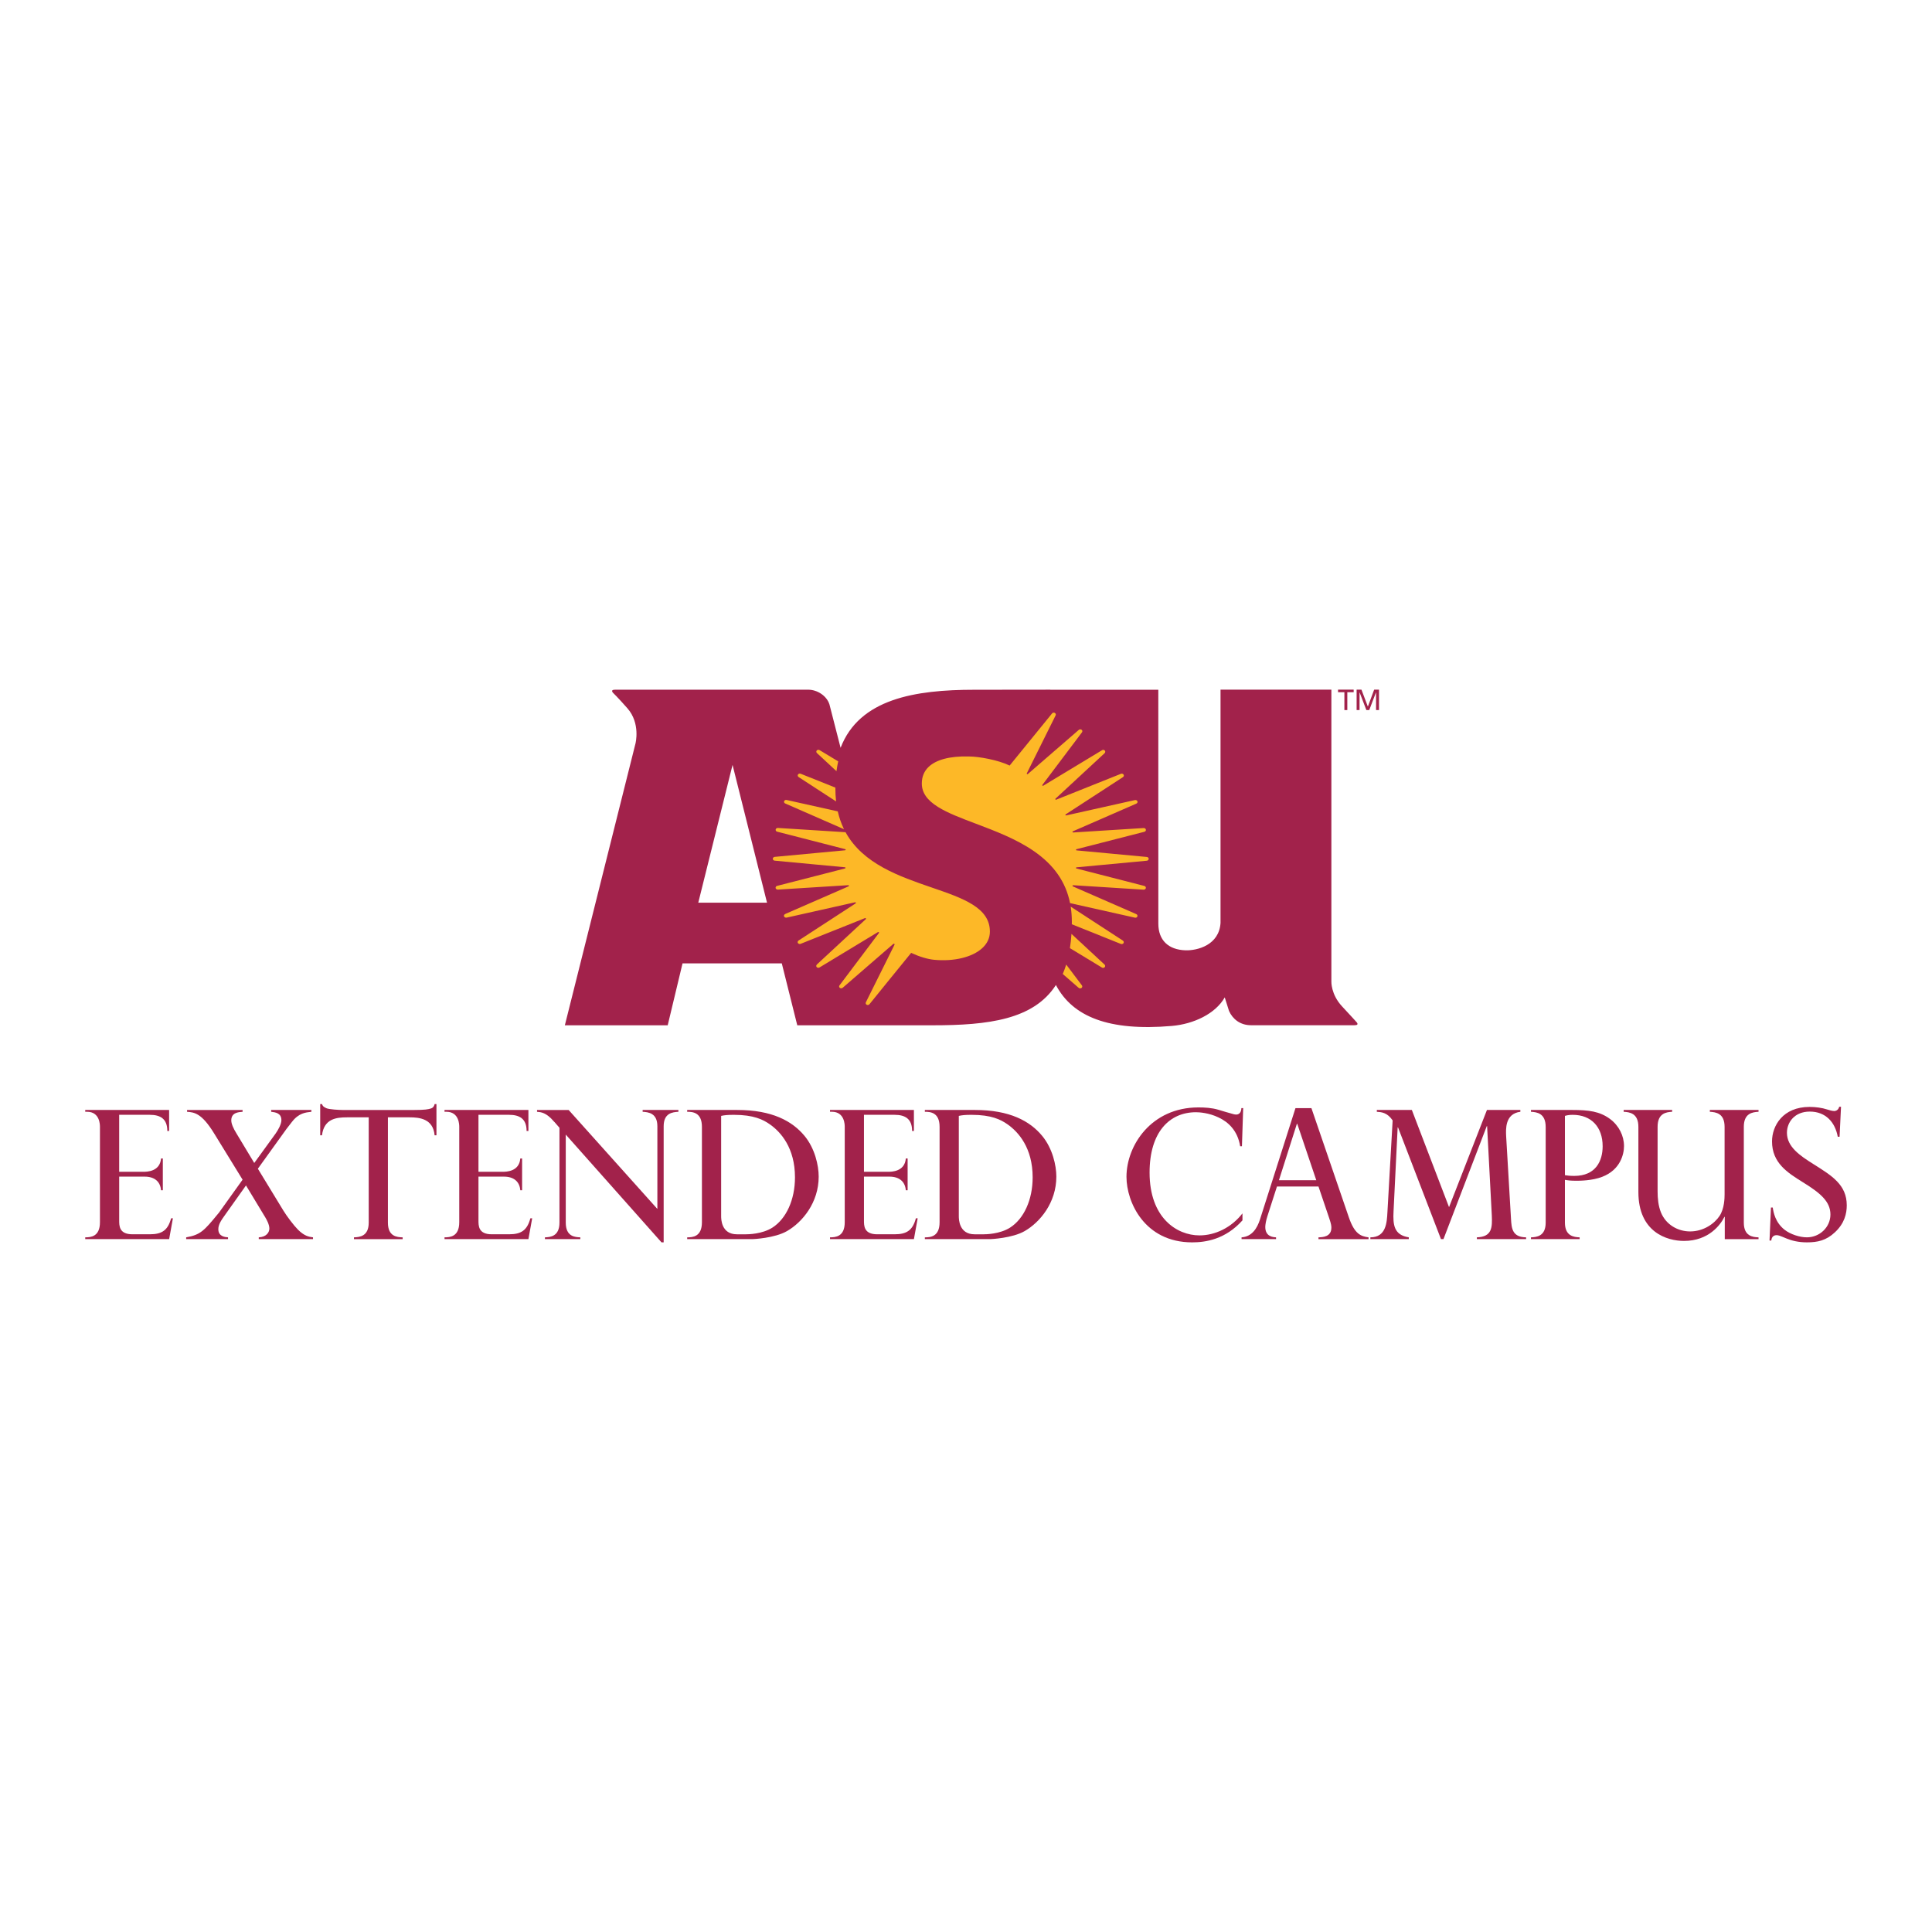 <?xml version="1.0" encoding="utf-8"?>
<!-- Generator: Adobe Illustrator 13.0.0, SVG Export Plug-In . SVG Version: 6.00 Build 14948)  -->
<!DOCTYPE svg PUBLIC "-//W3C//DTD SVG 1.0//EN" "http://www.w3.org/TR/2001/REC-SVG-20010904/DTD/svg10.dtd">
<svg version="1.0" id="Layer_1" xmlns="http://www.w3.org/2000/svg" xmlns:xlink="http://www.w3.org/1999/xlink" x="0px" y="0px"
	 width="192.756px" height="192.756px" viewBox="0 0 192.756 192.756" enable-background="new 0 0 192.756 192.756"
	 xml:space="preserve">
<g>
	<polygon fill-rule="evenodd" clip-rule="evenodd" fill="#FFFFFF" points="0,0 192.756,0 192.756,192.756 0,192.756 0,0 	"/>
	<path fill-rule="evenodd" clip-rule="evenodd" fill="#A2224B" d="M43.542,113.269h-0.181c-0.143-1.665-1.541-1.792-2.489-1.792
		h-2.17v10.504c0,1.397,0.914,1.451,1.472,1.47v0.178h-4.859v-0.178c0.573-0.019,1.472-0.108,1.472-1.47v-10.504h-2.169
		c-1.041,0-2.295,0.127-2.492,1.792h-0.179v-3.117h0.179c0.072,0.213,0.162,0.286,0.431,0.411c0.269,0.126,1.271,0.18,1.647,0.18
		h7.082c1.164,0,1.434-0.07,1.685-0.144c0.268-0.072,0.357-0.286,0.393-0.447h0.181V113.269L43.542,113.269z"/>
	<path fill-rule="evenodd" clip-rule="evenodd" fill="#A2224B" d="M65.586,120.617v-8.244c0-1.326-0.896-1.415-1.469-1.451v-0.18
		h3.567v0.18c-0.593,0.036-1.47,0.125-1.47,1.451v11.578h-0.215l-9.553-10.753v8.782c0,1.397,0.914,1.451,1.452,1.47v0.178h-3.53
		v-0.178c0.537-0.019,1.45-0.09,1.45-1.47v-9.463l-0.501-0.575c-0.017-0.018-0.053-0.036-0.07-0.07
		c-0.753-0.88-1.272-0.914-1.667-0.95v-0.18h3.154L65.586,120.617L65.586,120.617z"/>
	<path fill-rule="evenodd" clip-rule="evenodd" fill="#A2224B" d="M24.203,110.742v0.18c-0.411,0.036-1.128,0.07-1.128,0.859
		c0,0.323,0.196,0.789,0.521,1.309l1.771,2.94l2.134-2.94c0.25-0.358,0.574-0.931,0.574-1.327c0-0.716-0.592-0.786-1.021-0.841
		v-0.18h4.013v0.18c-0.591,0.07-1.254,0.125-1.935,1.003c-0.198,0.252-0.539,0.7-0.556,0.718l-2.849,3.96l2.545,4.177
		c0.339,0.556,1.04,1.487,1.452,1.898c0.627,0.628,1.075,0.719,1.505,0.772v0.178h-5.413v-0.178c0.77-0.036,1.058-0.502,1.058-0.879
		c0-0.411-0.288-0.914-0.395-1.094c0-0.018-0.053-0.089-0.053-0.089l-1.883-3.117l-2.06,2.901c-0.413,0.575-0.7,0.987-0.7,1.471
		c0,0.734,0.7,0.788,0.968,0.807v0.178h-4.175v-0.178c1.432-0.251,1.791-0.663,3.189-2.366c0.035-0.018,0.055-0.072,0.089-0.107
		l2.349-3.28l-2.833-4.606c-1.253-2.043-1.988-2.113-2.706-2.168v-0.18H24.203L24.203,110.742z"/>
	<path fill-rule="evenodd" clip-rule="evenodd" fill="#A2224B" d="M50.155,116.908c0.323,0,1.649,0,1.756-1.326h0.179v3.172h-0.179
		c-0.071-0.878-0.663-1.362-1.631-1.362h-2.543v4.356c0,0.537-0.018,1.397,1.324,1.397h1.723c1.218,0,1.807-0.395,2.132-1.596h0.18
		l-0.376,2.078h-8.37v-0.178c0.538,0,1.469-0.054,1.469-1.507v-9.517c0-0.144,0.018-1.505-1.292-1.505h-0.178v-0.18h8.37v2.097
		h-0.181c0-1.201-0.68-1.612-1.754-1.612h-3.047v5.682H50.155L50.155,116.908z"/>
	<path fill-rule="evenodd" clip-rule="evenodd" fill="#A2224B" d="M14.309,116.908c0.324,0,1.65,0,1.758-1.326h0.178v3.172h-0.178
		c-0.072-0.878-0.663-1.362-1.631-1.362h-2.544v4.356c0,0.537-0.018,1.397,1.326,1.397h1.721c1.218,0,1.809-0.395,2.132-1.596h0.18
		l-0.376,2.078H8.504v-0.178c0.537,0,1.468-0.054,1.468-1.507v-9.517c0-0.144,0.019-1.505-1.291-1.505H8.504v-0.18h8.369v2.097
		h-0.179c0-1.201-0.681-1.612-1.756-1.612h-3.047v5.682H14.309L14.309,116.908z"/>
	<path fill-rule="evenodd" clip-rule="evenodd" fill="#A2224B" d="M73.527,123.146c-1.56,0-1.578-1.507-1.578-1.811v-10.002
		c0.323-0.072,0.626-0.106,1.273-0.106c1.989,0,2.92,0.484,3.566,0.933c1.111,0.77,2.527,2.364,2.527,5.305
		c0,2.24-0.878,4.14-2.259,5.018c-1.02,0.646-2.401,0.664-2.668,0.664H73.527L73.527,123.146z M68.561,123.628h6.524
		c0.054,0,2.205-0.089,3.441-0.806c1.524-0.879,3.155-2.832,3.155-5.431c0-1.111-0.376-2.813-1.416-4.068
		c-1.22-1.47-3.227-2.581-6.704-2.581h-5v0.18c0.538,0,1.47,0.055,1.47,1.505v9.517c0,1.453-0.933,1.507-1.47,1.507V123.628
		L68.561,123.628z"/>
	<path fill-rule="evenodd" clip-rule="evenodd" fill="#A2224B" d="M88.616,116.908c0.322,0,1.65,0,1.758-1.326h0.18v3.172h-0.18
		c-0.073-0.878-0.664-1.362-1.632-1.362h-2.544v4.356c0,0.537-0.017,1.397,1.327,1.397h1.721c1.219,0,1.811-0.395,2.133-1.596h0.178
		l-0.375,2.078h-8.37v-0.178c0.538,0,1.468-0.054,1.468-1.507v-9.517c0-0.144,0.019-1.505-1.289-1.505h-0.18v-0.18h8.37v2.097h-0.18
		c0-1.201-0.68-1.612-1.756-1.612h-3.047v5.682H88.616L88.616,116.908z"/>
	<path fill-rule="evenodd" clip-rule="evenodd" fill="#A2224B" d="M97.238,123.146c-1.56,0-1.577-1.507-1.577-1.811v-10.002
		c0.321-0.072,0.628-0.106,1.271-0.106c1.992,0,2.922,0.484,3.568,0.933c1.111,0.77,2.528,2.364,2.528,5.305
		c0,2.24-0.878,4.14-2.26,5.018c-1.022,0.646-2.402,0.664-2.67,0.664H97.238L97.238,123.146z M92.273,123.628h6.524
		c0.055,0,2.204-0.089,3.441-0.806c1.523-0.879,3.154-2.832,3.154-5.431c0-1.111-0.377-2.813-1.416-4.068
		c-1.218-1.47-3.225-2.581-6.703-2.581h-5v0.18c0.539,0,1.47,0.055,1.47,1.505v9.517c0,1.453-0.932,1.507-1.47,1.507V123.628
		L92.273,123.628z"/>
	<path fill-rule="evenodd" clip-rule="evenodd" fill="#A2224B" d="M123.908,114.361h-0.178c-0.25-1.571-1.198-2.429-2.161-2.875
		c-0.966-0.464-1.928-0.518-2.25-0.518c-2.643,0-4.625,1.981-4.625,6.02c0,4.517,2.715,6.267,4.982,6.267
		c1.552,0,3.178-0.768,4.285-2.196v0.696c-1.696,1.893-3.66,2.196-5.017,2.196c-4.752,0-6.555-4.018-6.555-6.537
		c0-3.124,2.465-6.927,7.178-6.927c0.608,0,1.322,0.036,1.982,0.231c0.214,0.072,1.322,0.393,1.537,0.447
		c0.071,0.017,0.16,0.035,0.25,0.035c0.196,0,0.499-0.107,0.518-0.645h0.179L123.908,114.361L123.908,114.361z"/>
	<path fill-rule="evenodd" clip-rule="evenodd" fill="#A2224B" d="M129.391,112.122h0.035l1.9,5.629H127.6L129.391,112.122
		L129.391,112.122z M130.842,110.562h-1.594l-3.548,11.131c-0.271,0.825-0.772,1.685-1.83,1.757v0.178h3.442v-0.178
		c-0.305-0.019-1.075-0.072-1.075-1.04c0-0.198,0.069-0.646,0.214-1.075l0.952-2.959h4.141l1.075,3.174
		c0.194,0.573,0.212,0.771,0.212,0.932c0,0.933-0.877,0.95-1.287,0.969v0.178h4.997v-0.178c-0.77-0.108-1.396-0.323-1.97-2.009
		L130.842,110.562L130.842,110.562z"/>
	<path fill-rule="evenodd" clip-rule="evenodd" fill="#A2224B" d="M140.861,110.742l3.71,9.696l3.782-9.696h3.334v0.18
		c-1.543,0.197-1.451,1.739-1.417,2.455l0.484,8.244c0.053,0.932,0.126,1.811,1.506,1.829v0.178h-4.912v-0.178
		c1.525-0.054,1.543-0.986,1.489-2.205l-0.468-8.89h-0.034l-4.319,11.272h-0.25l-4.285-11.146h-0.036l-0.41,8.37
		c-0.074,1.379,0.054,2.365,1.521,2.599v0.178h-3.835v-0.178c1.575,0,1.648-1.488,1.702-2.491l0.521-9.178
		c-0.558-0.805-1.13-0.823-1.578-0.859v-0.18H140.861L140.861,110.742z"/>
	<path fill-rule="evenodd" clip-rule="evenodd" fill="#A2224B" d="M156.133,111.333c0.161-0.052,0.411-0.106,0.77-0.106
		c1.865,0,2.993,1.219,2.993,3.137c0,1.434-0.663,2.956-2.832,2.956c-0.429,0-0.699-0.034-0.931-0.07V111.333L156.133,111.333z
		 M152.745,110.922c0.573,0.036,1.468,0.125,1.468,1.523v9.535c0,1.38-0.93,1.451-1.468,1.47v0.178h4.856v-0.178
		c-0.573-0.019-1.469-0.126-1.469-1.47v-4.267c0.305,0.054,0.536,0.091,1.163,0.091c0.271,0,1.56,0,2.564-0.395
		c1.81-0.699,2.169-2.26,2.169-3.064c0-1.022-0.503-2.044-1.398-2.708c-1.022-0.752-2.098-0.896-3.8-0.896h-4.086V110.922
		L152.745,110.922z"/>
	<path fill-rule="evenodd" clip-rule="evenodd" fill="#A2224B" d="M172.082,121.407h-0.037c-0.374,0.771-1.558,2.401-4.03,2.401
		c-1.687,0-4.553-0.86-4.553-4.876v-6.506c0-1.362-0.879-1.469-1.47-1.505v-0.18h4.838v0.18c-0.592,0.036-1.451,0.143-1.451,1.505
		v6.435c0,0.717,0.071,1.452,0.339,2.115c0.503,1.219,1.686,1.884,2.904,1.884c1.361,0,2.438-0.791,2.939-1.545
		c0.483-0.733,0.502-1.774,0.502-2.149v-6.739c0-1.362-0.876-1.469-1.471-1.505v-0.18h4.857v0.18
		c-0.607,0.036-1.468,0.143-1.468,1.505v9.554c0,1.344,0.878,1.451,1.468,1.47v0.178h-3.368V121.407L172.082,121.407z"/>
	<path fill-rule="evenodd" clip-rule="evenodd" fill="#A2224B" d="M183.355,113.413c-0.27-1.452-1.202-2.51-2.796-2.51
		c-1.505,0-2.276,1.058-2.276,2.115c0,1.398,1.29,2.277,2.633,3.118c1.849,1.165,3.336,2.062,3.336,4.122
		c0,0.808-0.217,1.793-1.183,2.689c-0.877,0.825-1.739,1.003-2.797,1.003c-0.862,0-1.522-0.178-2.007-0.376
		c-0.735-0.304-0.824-0.34-1.021-0.34s-0.484,0.089-0.521,0.538h-0.178l0.144-3.299h0.178c0.071,0.484,0.25,1.487,1.184,2.222
		c0.572,0.449,1.503,0.754,2.222,0.754c1.272,0,2.349-1.004,2.349-2.277c0-1.289-0.986-2.133-2.76-3.226
		c-1.525-0.95-3.066-1.919-3.066-4.068c0-1.559,1.077-3.441,3.747-3.441c0.592,0,1.254,0.089,1.736,0.251
		c0.218,0.072,0.539,0.161,0.736,0.161c0.019,0,0.395-0.017,0.483-0.43h0.181l-0.144,2.993H183.355L183.355,113.413z"/>
	<path fill-rule="evenodd" clip-rule="evenodd" fill="#A2224B" d="M133.905,100.414c-1.138-1.217-1.073-2.505-1.073-2.505V68.807
		h-11.06v23.274c-0.138,2.206-2.298,2.768-3.496,2.731c-1.716-0.055-2.708-1.014-2.708-2.661l-0.003-23.334h-10.772l-0.001-0.009
		c-2.52,0-4.498,0.009-7.593,0.009c-5.894,0-11.458,0.902-13.333,5.791l-1.113-4.334c-0.274-0.851-1.204-1.464-2.123-1.464h-1.446
		l-14.413,0.001h-3.404c-0.278,0-0.376,0.087-0.231,0.284c0,0,0.521,0.5,1.468,1.58c1.315,1.498,0.799,3.501,0.799,3.501
		l-7.048,28.117h10.262l1.479-6.177H78l1.544,6.177H90.09c1.033,0.001,2.088,0.001,2.972,0.001c5.544,0,10.057-0.566,12.286-4.019
		c1.665,3.148,5.244,4.627,11.557,4.084c2.199-0.189,4.36-1.218,5.288-2.848l0.427,1.355c0.369,0.816,1.12,1.421,2.19,1.421h10.33
		c0.277,0,0.377-0.082,0.232-0.277C135.372,102.008,134.821,101.395,133.905,100.414L133.905,100.414z M69.667,90.059l3.42-13.744
		l3.438,13.744H69.667L69.667,90.059z"/>
	<polygon fill-rule="evenodd" clip-rule="evenodd" fill="#A2224B" points="134.13,70.844 134.422,70.844 134.422,69.062 
		135.056,69.062 135.056,68.805 133.497,68.805 133.497,69.062 134.13,69.062 134.13,70.844 	"/>
	<polygon fill-rule="evenodd" clip-rule="evenodd" fill="#A2224B" points="137.1,68.805 136.472,70.499 135.832,68.805 
		135.35,68.805 135.35,70.844 135.642,70.844 135.642,69.079 135.647,69.079 136.323,70.844 136.609,70.844 137.283,69.079 
		137.289,69.079 137.289,70.844 137.583,70.844 137.583,68.805 137.1,68.805 	"/>
	<path fill-rule="evenodd" clip-rule="evenodd" fill="#FDB827" d="M83.456,76.941l0.01-0.072c0.039-0.294,0.092-0.59,0.156-0.879
		l0.006-0.027l-1.851-1.118c-0.088-0.059-0.215-0.048-0.285,0.027c-0.035,0.037-0.053,0.088-0.048,0.138
		c0.004,0.05,0.032,0.096,0.068,0.129L83.456,76.941L83.456,76.941z"/>
	<path fill-rule="evenodd" clip-rule="evenodd" fill="#FDB827" d="M83.418,79.959l-0.009-0.078
		c-0.041-0.384-0.062-0.782-0.062-1.183c0-0.017,0.002-0.116,0.002-0.116L79.892,77.2c-0.095-0.042-0.221-0.013-0.276,0.073
		c-0.027,0.041-0.036,0.093-0.023,0.14c0.014,0.05,0.047,0.093,0.094,0.12L83.418,79.959L83.418,79.959z"/>
	<path fill-rule="evenodd" clip-rule="evenodd" fill="#FDB827" d="M78.351,80.167l5.854,2.562l-0.044-0.093
		c-0.245-0.514-0.436-1.074-0.571-1.66l-0.004-0.024l-5.098-1.137c-0.104-0.026-0.216,0.02-0.254,0.113
		c-0.018,0.045-0.017,0.095,0.004,0.14C78.259,80.115,78.299,80.151,78.351,80.167L78.351,80.167z"/>
	<path fill-rule="evenodd" clip-rule="evenodd" fill="#FDB827" d="M92.957,88.547c-3.209-1.102-6.847-2.352-8.586-5.5l-0.009-0.017
		l-6.739-0.425c-0.107-0.012-0.216,0.057-0.235,0.155c-0.01,0.046,0.001,0.095,0.029,0.136c0.03,0.042,0.084,0.077,0.136,0.084
		l6.754,1.735c0.021,0.004,0.046,0.013,0.056,0.029c0.007,0.012,0.01,0.024,0.009,0.037c-0.002,0.035-0.036,0.056-0.074,0.054
		l-6.993,0.654c-0.107,0.006-0.203,0.09-0.203,0.192c0,0.046,0.019,0.091,0.054,0.126c0.037,0.039,0.093,0.061,0.147,0.063
		l6.985,0.656c0.036,0.001,0.068,0.02,0.07,0.051c0.001,0.018-0.002,0.035-0.014,0.049c-0.011,0.013-0.023,0.016-0.04,0.021
		l-6.77,1.737c-0.055,0.013-0.09,0.039-0.121,0.081c-0.029,0.041-0.039,0.089-0.03,0.136c0.02,0.098,0.132,0.162,0.236,0.154l7-0.44
		c0.038-0.005,0.074,0.01,0.082,0.042c0.005,0.014,0.002,0.034-0.007,0.048c-0.007,0.015-0.02,0.023-0.036,0.028l-6.311,2.755
		c-0.05,0.021-0.095,0.062-0.117,0.109c-0.021,0.045-0.021,0.091-0.002,0.137c0.038,0.092,0.159,0.138,0.264,0.115l6.801-1.524
		c0.06-0.012,0.083,0.004,0.099,0.036c0.007,0.011,0.007,0.025,0.002,0.039c-0.007,0.018-0.021,0.031-0.037,0.038l-5.67,3.689
		c-0.052,0.029-0.086,0.074-0.1,0.123c-0.013,0.049-0.004,0.099,0.023,0.141c0.054,0.086,0.19,0.118,0.282,0.071l6.396-2.557
		c0.031-0.019,0.075-0.013,0.096,0.015c0.012,0.015,0.017,0.036,0.014,0.056c-0.001,0.01-0.006,0.022-0.018,0.031l-4.871,4.514
		c-0.037,0.035-0.067,0.089-0.072,0.139c-0.004,0.049,0.014,0.093,0.047,0.132c0.072,0.074,0.211,0.087,0.292,0.024l5.805-3.513
		c0.025-0.023,0.069-0.023,0.097,0c0.031,0.029,0.027,0.045,0.025,0.051c-0.001,0.018-0.016,0.038-0.016,0.038l-3.931,5.221
		c-0.03,0.038-0.039,0.075-0.035,0.124c0.004,0.051,0.033,0.097,0.075,0.128c0.083,0.063,0.217,0.047,0.287-0.021l5.036-4.362
		c0.022-0.027,0.071-0.038,0.1-0.018c0.024,0.018,0.036,0.036,0.037,0.055c0.001,0.01-0.006,0.028-0.013,0.04l-2.849,5.728
		c-0.023,0.042-0.031,0.094-0.019,0.141c0.011,0.05,0.048,0.095,0.099,0.119c0.094,0.05,0.226,0.016,0.28-0.065
		c0,0,4.142-5.116,4.151-5.112c0.829,0.382,1.645,0.627,2.295,0.689c1.962,0.188,3.796-0.251,4.786-1.151
		c0.514-0.468,0.775-1.027,0.775-1.664C98.764,90.541,96.072,89.616,92.957,88.547L92.957,88.547z"/>
	<path fill-rule="evenodd" clip-rule="evenodd" fill="#FDB827" d="M106.375,96.234l-0.021,0.068
		c-0.091,0.292-0.198,0.577-0.313,0.846l-0.012,0.025l1.591,1.385c0.076,0.067,0.2,0.074,0.283,0.011
		c0.045-0.033,0.07-0.08,0.074-0.132c0.005-0.048-0.011-0.091-0.04-0.133L106.375,96.234L106.375,96.234z"/>
	<path fill-rule="evenodd" clip-rule="evenodd" fill="#FDB827" d="M106.9,93.173l-0.006,0.079c-0.03,0.456-0.078,0.898-0.144,1.322
		l-0.004,0.023l3.188,1.932c0.083,0.061,0.21,0.044,0.282-0.031c0.034-0.037,0.052-0.087,0.048-0.138
		c-0.003-0.046-0.028-0.092-0.065-0.125L106.9,93.173L106.9,93.173z"/>
	<path fill-rule="evenodd" clip-rule="evenodd" fill="#FDB827" d="M106.824,90.455l0.013,0.083c0.065,0.454,0.101,0.929,0.101,1.416
		l-0.002,0.261l4.885,1.958c0.092,0.043,0.218,0.01,0.273-0.074c0.026-0.043,0.034-0.094,0.021-0.141
		c-0.013-0.049-0.045-0.085-0.09-0.118L106.824,90.455L106.824,90.455z"/>
	<path fill-rule="evenodd" clip-rule="evenodd" fill="#FDB827" d="M114.555,85.562c-0.036-0.036-0.086-0.058-0.143-0.063
		l-6.991-0.655c-0.036,0.002-0.064-0.021-0.067-0.054c-0.002-0.017,0.003-0.035,0.014-0.047c0.007-0.008,0.02-0.019,0.039-0.02
		l6.754-1.732c0.053-0.009,0.105-0.043,0.136-0.086c0.028-0.041,0.038-0.089,0.028-0.136c-0.02-0.098-0.125-0.162-0.236-0.154
		l-7.007,0.44c-0.036,0.009-0.069-0.009-0.08-0.04c-0.005-0.017-0.002-0.035,0.006-0.049c0.006-0.009,0.017-0.021,0.034-0.026
		l6.32-2.758c0.051-0.016,0.094-0.058,0.114-0.104c0.021-0.045,0.023-0.095,0.004-0.141c-0.037-0.093-0.162-0.134-0.265-0.11
		l-6.817,1.522c-0.035,0.015-0.083,0.006-0.096-0.021c-0.008-0.014-0.01-0.033-0.003-0.047c0.006-0.014,0.018-0.025,0.032-0.036
		l5.695-3.703c0.045-0.026,0.081-0.072,0.095-0.12c0.012-0.047,0.005-0.1-0.022-0.141c-0.054-0.085-0.179-0.115-0.278-0.072
		l-6.428,2.569c-0.032,0.02-0.07,0.015-0.091-0.012c-0.011-0.014-0.015-0.033-0.012-0.05c0.001-0.009,0.007-0.023,0.02-0.033
		c0.001,0,4.896-4.536,4.896-4.536c0.036-0.033,0.063-0.08,0.066-0.13c0.005-0.05-0.013-0.1-0.048-0.138
		c-0.07-0.075-0.19-0.091-0.271-0.031l-5.854,3.536c-0.022,0.023-0.064,0.024-0.095-0.001c-0.011-0.011-0.018-0.022-0.018-0.037
		c0-0.014,0.006-0.031,0.017-0.042l3.938-5.227c0.029-0.037,0.049-0.089,0.047-0.138c-0.002-0.052-0.032-0.1-0.074-0.131
		c-0.085-0.063-0.223-0.052-0.291,0.021l-5.058,4.382c-0.022,0.029-0.064,0.042-0.095,0.023c-0.018-0.011-0.026-0.022-0.03-0.039
		c-0.001-0.008-0.001-0.025,0.007-0.042l2.869-5.769c0.025-0.039,0.031-0.093,0.02-0.139c-0.014-0.051-0.05-0.095-0.1-0.121
		c-0.094-0.049-0.226-0.02-0.277,0.064l-4.225,5.192h-0.001c-1.168-0.568-3.12-0.905-4.028-0.905c-0.016,0-0.045-0.001-0.08-0.002
		c-1.856-0.045-3.238,0.321-3.995,1.059c-0.438,0.427-0.659,0.978-0.659,1.637c0,0.908,0.512,1.651,1.609,2.339
		c0.983,0.616,2.347,1.131,3.792,1.676c1.883,0.711,4.018,1.518,5.769,2.725c2.009,1.383,3.188,3.075,3.616,5.174l0.005,0.023
		l6.47,1.45c0.101,0.026,0.206-0.025,0.243-0.118c0.02-0.045,0.019-0.096-0.003-0.141c-0.022-0.045-0.063-0.075-0.114-0.099
		l-6.309-2.758c-0.015-0.005-0.026-0.014-0.036-0.028c-0.009-0.016-0.012-0.036-0.006-0.052c0.01-0.031,0.047-0.05,0.083-0.04
		l7.002,0.443c0.109,0.009,0.211-0.058,0.231-0.156c0.008-0.047-0.002-0.095-0.031-0.136c-0.028-0.043-0.074-0.071-0.131-0.083
		l-6.75-1.733c-0.02-0.002-0.037-0.01-0.046-0.022c-0.011-0.015-0.015-0.027-0.014-0.042c0.002-0.03,0.032-0.062,0.071-0.058
		l6.984-0.655c0.056-0.003,0.11-0.025,0.146-0.062c0.035-0.036,0.055-0.081,0.055-0.128
		C114.609,85.644,114.59,85.598,114.555,85.562L114.555,85.562z"/>
</g>
</svg>
